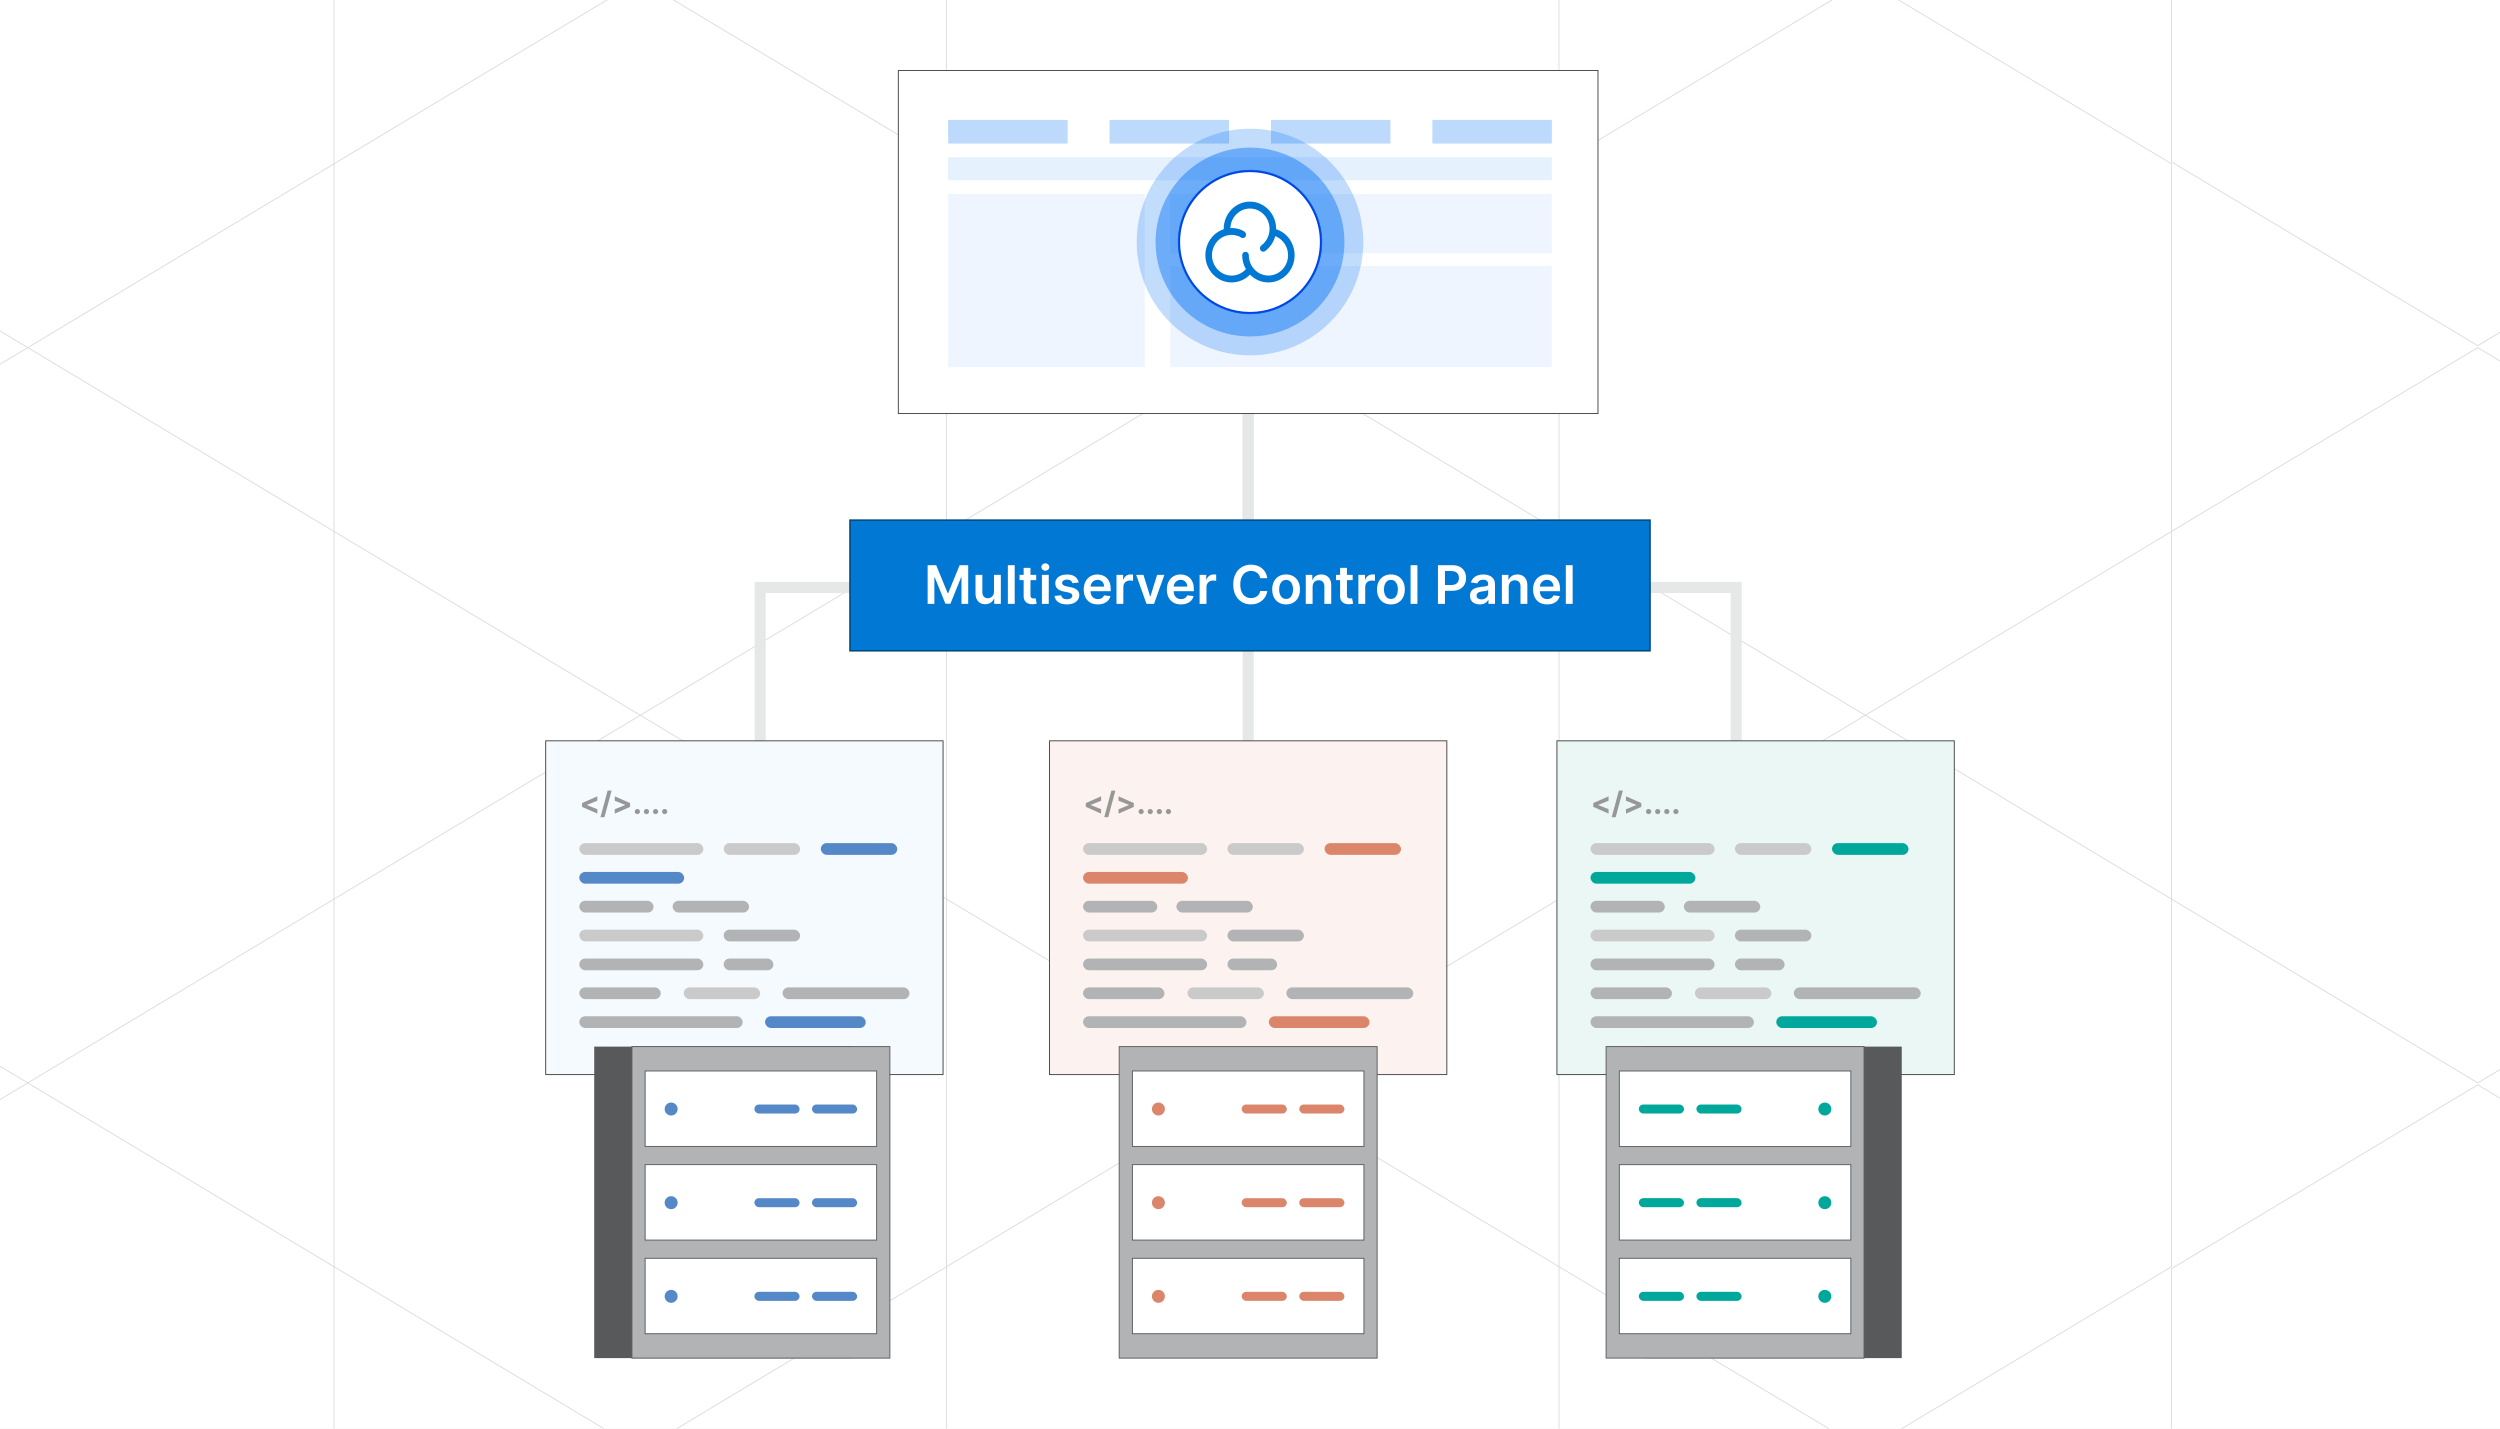 <?xml version="1.0" encoding="UTF-8"?><svg id="Layer_1" xmlns="http://www.w3.org/2000/svg" xmlns:xlink="http://www.w3.org/1999/xlink" viewBox="0 0 350 200"><rect x="0" y="0" width="350" height="200" fill="#333333" stroke="none"/><defs><clipPath id="clippath"><rect width="350" height="200" fill="none" stroke-width="0"/></clipPath><clipPath id="clippath-1"><rect x="-82.634" y="-3.074" width="515.268" height="206.147" fill="none" stroke-width="0"/></clipPath></defs><g clip-path="url(#clippath)"><rect width="350" height="200" fill="#fff" stroke-width="0"/><rect x="-83.021" y="-3.208" width="516.043" height="206.417" fill="#fff" stroke-width="0"/><rect x="-83.021" y="-3.208" width="516.043" height="206.417" fill="#fff" stroke-width="0"/><g clip-path="url(#clippath-1)"><rect x="-82.634" y="-3.074" width="516.043" height="206.417" fill="#fff" stroke-width="0"/><rect x="-82.634" y="-3.074" width="516.043" height="206.417" fill="none" stroke="#dbdcdd" stroke-miterlimit="10" stroke-width=".129"/><polygon points="132.513 125.87 132.513 74.4 175.387 48.666 218.262 74.4 218.262 125.87 175.387 151.604 132.513 125.87" fill="none" stroke="#dbdcdd" stroke-miterlimit="10" stroke-width=".129"/><polygon points="218.262 74.4 218.262 22.931 261.136 -2.804 304.011 22.931 304.011 74.4 261.136 100.135 218.262 74.4" fill="none" stroke="#dbdcdd" stroke-miterlimit="10" stroke-width=".129"/><polygon points="46.764 74.4 46.764 22.931 89.638 -2.804 132.513 22.931 132.513 74.4 89.638 100.135 46.764 74.4" fill="none" stroke="#dbdcdd" stroke-miterlimit="10" stroke-width=".129"/><polygon points="46.764 177.339 46.764 125.87 89.638 100.135 132.513 125.87 132.513 177.339 89.638 203.074 46.764 177.339" fill="none" stroke="#dbdcdd" stroke-miterlimit="10" stroke-width=".129"/><polygon points="304.011 125.87 304.011 74.4 346.885 48.666 389.76 74.4 389.76 125.87 346.885 151.604 304.011 125.87" fill="none" stroke="#dbdcdd" stroke-miterlimit="10" stroke-width=".129"/><polygon points="218.262 177.339 218.262 125.87 261.136 100.135 304.011 125.87 304.011 177.339 261.136 203.074 218.262 177.339" fill="none" stroke="#dbdcdd" stroke-miterlimit="10" stroke-width=".129"/><polygon points="132.513 228.808 132.513 177.339 175.387 151.604 218.262 177.339 218.262 228.808 175.387 254.543 132.513 228.808" fill="none" stroke="#dbdcdd" stroke-miterlimit="10" stroke-width=".129"/><polygon points="-38.985 228.808 -38.985 177.339 3.889 151.604 46.764 177.339 46.764 228.808 3.889 254.543 -38.985 228.808" fill="none" stroke="#dbdcdd" stroke-miterlimit="10" stroke-width=".129"/><polygon points="-38.985 22.931 -38.985 -28.538 3.889 -54.273 46.764 -28.538 46.764 22.931 3.889 48.666 -38.985 22.931" fill="none" stroke="#dbdcdd" stroke-miterlimit="10" stroke-width=".129"/><polygon points="304.011 22.661 304.011 -28.808 346.885 -54.543 389.76 -28.808 389.76 22.661 346.885 48.396 304.011 22.661" fill="none" stroke="#dbdcdd" stroke-miterlimit="10" stroke-width=".129"/><polygon points="304.011 229.078 304.011 177.609 346.885 151.874 389.76 177.609 389.76 229.078 346.885 254.813 304.011 229.078" fill="none" stroke="#dbdcdd" stroke-miterlimit="10" stroke-width=".129"/><polygon points="132.506 22.661 132.506 -28.808 175.381 -54.543 218.255 -28.808 218.255 22.661 175.381 48.396 132.506 22.661" fill="none" stroke="#dbdcdd" stroke-miterlimit="10" stroke-width=".129"/><polygon points="-38.985 125.87 -38.985 74.4 3.889 48.666 46.764 74.4 46.764 125.87 3.889 151.604 -38.985 125.87" fill="none" stroke="#dbdcdd" stroke-miterlimit="10" stroke-width=".129"/></g><polyline points="174.742 44.201 174.742 82.245 106.425 82.245 106.425 111.549" fill="none" stroke="#e6e7e7" stroke-miterlimit="10" stroke-width="1.548"/><polyline points="174.742 44.201 174.742 82.245 243.059 82.245 243.059 111.549" fill="none" stroke="#e6e7e7" stroke-miterlimit="10" stroke-width="1.548"/><line x1="174.742" y1="81.964" x2="174.742" y2="111.268" fill="none" stroke="#e6e7e7" stroke-miterlimit="10" stroke-width="1.548"/><rect x="146.927" y="103.716" width="55.63" height="46.728" fill="#fcf3f0" stroke="#414042" stroke-miterlimit="10" stroke-width=".129"/><rect x="151.627" y="118.034" width="17.371" height="1.643" rx=".822" ry=".822" fill="#cacaca" stroke-width="0"/><rect x="171.845" y="118.034" width="10.702" height="1.643" rx=".822" ry=".822" fill="#cacaca" stroke-width="0"/><rect x="185.441" y="118.034" width="10.702" height="1.643" rx=".822" ry=".822" fill="#db866b" stroke-width="0"/><rect x="151.627" y="122.074" width="14.685" height="1.643" rx=".822" ry=".822" fill="#db866b" stroke-width="0"/><rect x="151.627" y="126.114" width="10.398" height="1.643" rx=".822" ry=".822" fill="#b1b3b5" stroke-width="0"/><rect x="164.694" y="126.114" width="10.702" height="1.643" rx=".822" ry=".822" fill="#b1b3b5" stroke-width="0"/><rect x="151.627" y="130.155" width="17.371" height="1.643" rx=".822" ry=".822" fill="#cacaca" stroke-width="0"/><rect x="171.845" y="130.155" width="10.702" height="1.643" rx=".822" ry=".822" fill="#b1b3b5" stroke-width="0"/><rect x="151.627" y="134.195" width="17.371" height="1.643" rx=".822" ry=".822" fill="#b1b3b5" stroke-width="0"/><rect x="171.845" y="134.195" width="6.957" height="1.643" rx=".822" ry=".822" fill="#b1b3b5" stroke-width="0"/><rect x="151.627" y="138.235" width="11.403" height="1.643" rx=".822" ry=".822" fill="#b1b3b5" stroke-width="0"/><rect x="166.248" y="138.235" width="10.702" height="1.643" rx=".822" ry=".822" fill="#cacaca" stroke-width="0"/><rect x="180.09" y="138.235" width="17.767" height="1.643" rx=".822" ry=".822" fill="#b1b3b5" stroke-width="0"/><rect x="151.627" y="142.276" width="22.879" height="1.643" rx=".822" ry=".822" fill="#b1b3b5" stroke-width="0"/><rect x="177.635" y="142.276" width="14.096" height="1.643" rx=".822" ry=".822" fill="#db866b" stroke-width="0"/><path d="M152.013,112.963v-.536l2.142-.943v.616l-1.466.589.019-.032v.076l-.019-.032,1.466.589v.616l-2.142-.943Z" fill="#979797" stroke-width="0"/><path d="M156.155,110.68l-1.004,3.731h-.558l1.004-3.731h.559Z" fill="#979797" stroke-width="0"/><path d="M158.737,112.963l-2.142.943v-.616l1.467-.589-.02.032v-.076l.02.032-1.467-.589v-.616l2.142.943v.536Z" fill="#979797" stroke-width="0"/><path d="M159.759,113.981c-.1,0-.186-.036-.258-.107-.071-.071-.107-.157-.107-.258,0-.099.036-.185.107-.255.072-.071.158-.106.258-.106.098,0,.183.035.256.106.073.071.109.156.109.255,0,.067-.017.128-.051.184-.034.055-.079.099-.133.132-.055.033-.115.049-.181.049Z" fill="#979797" stroke-width="0"/><path d="M161.034,113.981c-.1,0-.186-.036-.258-.107-.071-.071-.107-.157-.107-.258,0-.099.036-.185.107-.255.072-.071.158-.106.258-.106.098,0,.183.035.256.106.073.071.109.156.109.255,0,.067-.017.128-.051.184-.034.055-.079.099-.133.132-.055.033-.115.049-.181.049Z" fill="#979797" stroke-width="0"/><path d="M162.309,113.981c-.1,0-.186-.036-.258-.107-.071-.071-.107-.157-.107-.258,0-.099.036-.185.107-.255.072-.071.158-.106.258-.106.098,0,.183.035.256.106.073.071.109.156.109.255,0,.067-.017.128-.051.184-.034.055-.079.099-.133.132-.055.033-.115.049-.181.049Z" fill="#979797" stroke-width="0"/><path d="M163.583,113.981c-.1,0-.186-.036-.258-.107-.071-.071-.107-.157-.107-.258,0-.099.036-.185.107-.255.072-.071.158-.106.258-.106.098,0,.183.035.256.106.073.071.109.156.109.255,0,.067-.017.128-.051.184-.034.055-.079.099-.133.132-.055.033-.115.049-.181.049Z" fill="#979797" stroke-width="0"/><rect x="217.971" y="103.716" width="55.63" height="46.728" fill="#ebf7f5" stroke="#414042" stroke-miterlimit="10" stroke-width=".129"/><rect x="222.672" y="118.034" width="17.371" height="1.643" rx=".822" ry=".822" fill="#cacaca" stroke-width="0"/><rect x="242.89" y="118.034" width="10.702" height="1.643" rx=".822" ry=".822" fill="#cacaca" stroke-width="0"/><rect x="256.485" y="118.034" width="10.702" height="1.643" rx=".822" ry=".822" fill="#00a79b" stroke-width="0"/><rect x="222.672" y="122.074" width="14.685" height="1.643" rx=".822" ry=".822" fill="#00a79b" stroke-width="0"/><rect x="222.672" y="126.114" width="10.398" height="1.643" rx=".822" ry=".822" fill="#b1b3b5" stroke-width="0"/><rect x="235.738" y="126.114" width="10.702" height="1.643" rx=".822" ry=".822" fill="#b1b3b5" stroke-width="0"/><rect x="222.672" y="130.155" width="17.371" height="1.643" rx=".822" ry=".822" fill="#cacaca" stroke-width="0"/><rect x="242.89" y="130.155" width="10.702" height="1.643" rx=".822" ry=".822" fill="#b1b3b5" stroke-width="0"/><rect x="222.672" y="134.195" width="17.371" height="1.643" rx=".822" ry=".822" fill="#b1b3b5" stroke-width="0"/><rect x="242.89" y="134.195" width="6.957" height="1.643" rx=".822" ry=".822" fill="#b1b3b5" stroke-width="0"/><rect x="222.672" y="138.235" width="11.403" height="1.643" rx=".822" ry=".822" fill="#b1b3b5" stroke-width="0"/><rect x="237.293" y="138.235" width="10.702" height="1.643" rx=".822" ry=".822" fill="#cacaca" stroke-width="0"/><rect x="251.134" y="138.235" width="17.767" height="1.643" rx=".822" ry=".822" fill="#b1b3b5" stroke-width="0"/><rect x="222.672" y="142.276" width="22.879" height="1.643" rx=".822" ry=".822" fill="#b1b3b5" stroke-width="0"/><rect x="248.679" y="142.276" width="14.096" height="1.643" rx=".822" ry=".822" fill="#00a79b" stroke-width="0"/><path d="M223.057,112.963v-.536l2.142-.943v.616l-1.466.589.019-.032v.076l-.019-.032,1.466.589v.616l-2.142-.943Z" fill="#979797" stroke-width="0"/><path d="M227.199,110.68l-1.004,3.731h-.558l1.004-3.731h.558Z" fill="#979797" stroke-width="0"/><path d="M229.78,112.963l-2.142.943v-.616l1.467-.589-.019.032v-.076l.019.032-1.467-.589v-.616l2.142.943v.536Z" fill="#979797" stroke-width="0"/><path d="M230.804,113.981c-.101,0-.186-.036-.258-.107-.072-.071-.107-.157-.107-.258,0-.099.035-.185.107-.255.071-.071.157-.106.258-.106.097,0,.183.035.255.106.073.071.11.156.11.255,0,.067-.018.128-.052.184-.033.055-.078.099-.133.132-.055.033-.115.049-.181.049Z" fill="#979797" stroke-width="0"/><path d="M232.078,113.981c-.101,0-.186-.036-.258-.107-.072-.071-.107-.157-.107-.258,0-.099.035-.185.107-.255.071-.071.157-.106.258-.106.097,0,.183.035.255.106.073.071.11.156.11.255,0,.067-.018.128-.052.184-.033.055-.078.099-.133.132-.055.033-.115.049-.181.049Z" fill="#979797" stroke-width="0"/><path d="M233.352,113.981c-.101,0-.186-.036-.258-.107-.072-.071-.107-.157-.107-.258,0-.099.035-.185.107-.255.071-.071.157-.106.258-.106.097,0,.183.035.255.106.073.071.11.156.11.255,0,.067-.018.128-.052.184-.033.055-.078.099-.133.132-.055.033-.115.049-.181.049Z" fill="#979797" stroke-width="0"/><path d="M234.628,113.981c-.101,0-.186-.036-.258-.107-.072-.071-.107-.157-.107-.258,0-.099.035-.185.107-.255.071-.071.157-.106.258-.106.097,0,.183.035.255.106.073.071.11.156.11.255,0,.067-.018.128-.052.184-.033.055-.078.099-.133.132-.055.033-.115.049-.181.049Z" fill="#979797" stroke-width="0"/><rect x="76.399" y="103.716" width="55.63" height="46.728" fill="#f5faff" stroke="#414042" stroke-miterlimit="10" stroke-width=".129"/><rect x="81.099" y="118.034" width="17.371" height="1.643" rx=".822" ry=".822" fill="#cacaca" stroke-width="0"/><rect x="101.317" y="118.034" width="10.702" height="1.643" rx=".822" ry=".822" fill="#cacaca" stroke-width="0"/><rect x="114.913" y="118.034" width="10.702" height="1.643" rx=".822" ry=".822" fill="#5488c6" stroke-width="0"/><rect x="81.099" y="122.074" width="14.685" height="1.643" rx=".822" ry=".822" fill="#5488c6" stroke-width="0"/><rect x="81.099" y="126.114" width="10.398" height="1.643" rx=".822" ry=".822" fill="#b1b3b5" stroke-width="0"/><rect x="94.165" y="126.114" width="10.702" height="1.643" rx=".822" ry=".822" fill="#b1b3b5" stroke-width="0"/><rect x="81.099" y="130.155" width="17.371" height="1.643" rx=".822" ry=".822" fill="#cacaca" stroke-width="0"/><rect x="101.317" y="130.155" width="10.702" height="1.643" rx=".822" ry=".822" fill="#b1b3b5" stroke-width="0"/><rect x="81.099" y="134.195" width="17.371" height="1.643" rx=".822" ry=".822" fill="#b1b3b5" stroke-width="0"/><rect x="101.317" y="134.195" width="6.957" height="1.643" rx=".822" ry=".822" fill="#b1b3b5" stroke-width="0"/><rect x="81.099" y="138.235" width="11.403" height="1.643" rx=".822" ry=".822" fill="#b1b3b5" stroke-width="0"/><rect x="95.72" y="138.235" width="10.702" height="1.643" rx=".822" ry=".822" fill="#cacaca" stroke-width="0"/><rect x="109.562" y="138.235" width="17.767" height="1.643" rx=".822" ry=".822" fill="#b1b3b5" stroke-width="0"/><rect x="81.099" y="142.276" width="22.879" height="1.643" rx=".822" ry=".822" fill="#b1b3b5" stroke-width="0"/><rect x="107.106" y="142.276" width="14.096" height="1.643" rx=".822" ry=".822" fill="#5488c6" stroke-width="0"/><path d="M81.484,112.963v-.536l2.142-.943v.616l-1.466.589.019-.032v.076l-.019-.032,1.466.589v.616l-2.142-.943Z" fill="#979797" stroke-width="0"/><path d="M85.627,110.68l-1.004,3.731h-.558l1.004-3.731h.559Z" fill="#979797" stroke-width="0"/><path d="M88.209,112.963l-2.142.943v-.616l1.467-.589-.02.032v-.076l.02.032-1.467-.589v-.616l2.142.943v.536Z" fill="#979797" stroke-width="0"/><path d="M89.231,113.981c-.1,0-.186-.036-.258-.107-.071-.071-.107-.157-.107-.258,0-.099.036-.185.107-.255.072-.071.158-.106.258-.106.098,0,.183.035.256.106.073.071.109.156.109.255,0,.067-.017.128-.051.184-.034.055-.079.099-.133.132-.055.033-.115.049-.181.049Z" fill="#979797" stroke-width="0"/><path d="M90.505,113.981c-.1,0-.186-.036-.258-.107-.071-.071-.107-.157-.107-.258,0-.099.036-.185.107-.255.072-.071.158-.106.258-.106.098,0,.183.035.256.106.073.071.109.156.109.255,0,.067-.017.128-.051.184-.034.055-.079.099-.133.132-.055.033-.115.049-.181.049Z" fill="#979797" stroke-width="0"/><path d="M91.78,113.981c-.1,0-.186-.036-.258-.107-.071-.071-.107-.157-.107-.258,0-.099.036-.185.107-.255.072-.071.158-.106.258-.106.098,0,.183.035.256.106.073.071.109.156.109.255,0,.067-.017.128-.051.184-.034.055-.079.099-.133.132-.055.033-.115.049-.181.049Z" fill="#979797" stroke-width="0"/><path d="M93.055,113.981c-.1,0-.186-.036-.258-.107-.071-.071-.107-.157-.107-.258,0-.099.036-.185.107-.255.072-.071.158-.106.258-.106.098,0,.183.035.256.106.073.071.109.156.109.255,0,.067-.017.128-.051.184-.034.055-.079.099-.133.132-.055.033-.115.049-.181.049Z" fill="#979797" stroke-width="0"/><rect x="125.766" y="9.865" width="97.951" height="48.032" fill="#fff" stroke="#414042" stroke-miterlimit="10" stroke-width=".129"/><g opacity=".48"><rect x="132.74" y="27.16" width="27.546" height="24.246" fill="#0070f3" opacity=".14" stroke-width="0"/><rect x="163.834" y="27.16" width="53.426" height="8.313" fill="#0070f3" opacity=".14" stroke-width="0"/><rect x="163.834" y="37.242" width="53.426" height="14.164" rx=".042" ry=".042" fill="#0070f3" opacity=".14" stroke-width="0"/><rect x="132.74" y="22.006" width="84.52" height="3.229" fill="#0070f3" opacity=".21" stroke-width="0"/><g opacity=".54"><rect x="132.74" y="16.787" width="16.728" height="3.311" fill="#0070f3" stroke-width="0"/><rect x="155.337" y="16.787" width="16.728" height="3.311" fill="#0070f3" stroke-width="0"/><rect x="177.935" y="16.787" width="16.728" height="3.311" fill="#0070f3" stroke-width="0"/><rect x="200.532" y="16.787" width="16.728" height="3.311" fill="#0070f3" stroke-width="0"/></g></g><circle cx="175" cy="33.881" r="10.056" fill="#6aa4ea" stroke="#0070f3" stroke-miterlimit="10" stroke-width=".105"/><g id="settings"><circle cx="175" cy="33.881" r="1.61" fill="none" stroke="#fff" stroke-linecap="round" stroke-miterlimit="10" stroke-width=".572"/><path d="M179.133,33.186l-1-.045c-.08-.341-.214-.661-.394-.951l.675-.739c.062-.062.062-.163,0-.225l-.759-.759c-.062-.062-.163-.062-.225,0l-.739.675c-.289-.179-.61-.313-.951-.394l-.045-1c0-.088-.071-.159-.159-.159h-1.073c-.088,0-.159.071-.159.159l-.045,1c-.341.08-.661.214-.951.394l-.739-.675c-.062-.062-.163-.062-.225,0l-.759.759c-.062.062-.062.163,0,.225l.675.739c-.179.289-.313.61-.394.951l-1.0.045c-.088,0-.159.071-.159.159v1.073c0,.088.071.159.159.159l1.0.045c.08.341.214.661.394.951l-.675.739c-.062.062-.062.163,0,.225l.759.759c.062.062.163.062.225,0l.739-.675c.289.179.61.313.951.394l.045,1c0,.088.071.159.159.159h1.073c.088,0,.159-.071.159-.159l.045-1c.341-.08.661-.214.951-.394l.739.675c.062.062.163.062.225,0l.759-.759c.062-.062.062-.163,0-.225l-.675-.739c.179-.289.313-.61.394-.951l1-.045c.088,0,.159-.071.159-.159v-1.073c0-.088-.071-.159-.159-.159Z" fill="none" stroke="#fff" stroke-linecap="round" stroke-miterlimit="10" stroke-width=".572"/></g><circle cx="175" cy="33.885" r="15.864" fill="#0070f3" opacity=".24" stroke-width="0"/><circle cx="175" cy="33.885" r="13.22" fill="#0070f3" opacity=".44" stroke-width="0"/><path d="M184.914,33.884c0,3.108-1.43,5.881-3.667,7.697-1.705,1.387-3.879,2.219-6.247,2.219-2.368,0-4.542-.831-6.247-2.219-2.237-1.816-3.667-4.589-3.667-7.697,0-5.475,4.439-9.914,9.914-9.914s9.914,4.439,9.914,9.914Z" fill="#fff" stroke="#0042e3" stroke-miterlimit="10" stroke-width=".258"/><path d="M180.417,33.312c-.452-.574-1.064-1.001-1.758-1.227v-.045c0-2.101-1.643-3.813-3.668-3.813-2.027,0-3.671,1.708-3.671,3.814v.052c-1.484.486-2.567,1.931-2.567,3.636,0,2.101,1.645,3.814,3.67,3.814.972-.002,1.903-.398,2.578-1.098.674.7,1.604,1.096,2.575,1.098,2.022,0,3.671-1.708,3.671-3.814,0-.878-.298-1.737-.83-2.417ZM177.577,38.578c-1.511,0-2.742-1.278-2.742-2.85.004-.259-.205-.475-.464-.481-.256.004-.464.216-.464.472v.01c0,.712.191,1.38.518,1.951-.507.572-1.237.901-2.002.903-1.512,0-2.744-1.279-2.744-2.85s1.232-2.849,2.744-2.849c.327,0,.646.061.951.174.004,0,.007.004.01.004.106.037.255.109.301.15.082.075.19.117.301.117.136,0,.265-.062.35-.169.167-.202.144-.502-.051-.677-.202-.178-.518-.299-.595-.327-.403-.153-.831-.231-1.263-.231-.059,0-.117,0-.176.004.062-1.518,1.266-2.732,2.744-2.732,1.511,0,2.742,1.278,2.742,2.85.003.912-.425,1.774-1.153,2.323-.207.158-.255.453-.109.668.089.13.234.202.379.202.093,0,.186-.028.269-.089.692-.519,1.189-1.256,1.41-2.092,1.06.408,1.796,1.473,1.796,2.675-.004,1.567-1.234,2.845-2.75,2.845Z" fill="#0178d4" stroke-width="0"/><rect x="156.686" y="146.526" width="36.111" height="43.61" fill="#b1b3b5" stroke="#58595b" stroke-miterlimit="10" stroke-width=".129"/><rect x="158.535" y="149.938" width="32.415" height="10.562" fill="#fff" stroke="#58595b" stroke-miterlimit="10" stroke-width=".129"/><circle cx="162.177" cy="155.264" r=".91" fill="#db866b" stroke-width="0"/><rect x="173.832" y="154.632" width="6.324" height="1.265" rx=".632" ry=".632" fill="#db866b" stroke-width="0"/><rect x="181.894" y="154.632" width="6.324" height="1.265" rx=".632" ry=".632" fill="#db866b" stroke-width="0"/><rect x="158.535" y="163.049" width="32.415" height="10.562" fill="#fff" stroke="#58595b" stroke-miterlimit="10" stroke-width=".129"/><circle cx="162.177" cy="168.376" r=".91" fill="#db866b" stroke-width="0"/><rect x="173.832" y="167.744" width="6.324" height="1.265" rx=".632" ry=".632" fill="#db866b" stroke-width="0"/><rect x="181.894" y="167.744" width="6.324" height="1.265" rx=".632" ry=".632" fill="#db866b" stroke-width="0"/><rect x="158.535" y="176.161" width="32.415" height="10.562" fill="#fff" stroke="#58595b" stroke-miterlimit="10" stroke-width=".129"/><circle cx="162.177" cy="181.488" r=".91" fill="#db866b" stroke-width="0"/><rect x="173.832" y="180.855" width="6.324" height="1.265" rx=".632" ry=".632" fill="#db866b" stroke-width="0"/><rect x="181.894" y="180.855" width="6.324" height="1.265" rx=".632" ry=".632" fill="#db866b" stroke-width="0"/><rect x="230.135" y="146.526" width="36.111" height="43.61" fill="#58595b" stroke-width="0"/><rect x="224.856" y="146.526" width="36.111" height="43.61" transform="translate(485.822 336.661) rotate(-180)" fill="#b1b3b5" stroke="#58595b" stroke-miterlimit="10" stroke-width=".129"/><rect x="226.704" y="149.938" width="32.415" height="10.562" transform="translate(485.822 310.438) rotate(-180)" fill="#fff" stroke="#58595b" stroke-miterlimit="10" stroke-width=".129"/><circle cx="255.476" cy="155.264" r=".91" fill="#00a79b" stroke-width="0"/><rect x="237.498" y="154.632" width="6.324" height="1.265" rx=".632" ry=".632" transform="translate(481.32 310.529) rotate(-180)" fill="#00a79b" stroke-width="0"/><rect x="229.435" y="154.632" width="6.324" height="1.265" rx=".632" ry=".632" transform="translate(465.194 310.529) rotate(180)" fill="#00a79b" stroke-width="0"/><rect x="226.704" y="163.049" width="32.415" height="10.562" transform="translate(485.822 336.661) rotate(-180)" fill="#fff" stroke="#58595b" stroke-miterlimit="10" stroke-width=".129"/><circle cx="255.476" cy="168.376" r=".91" fill="#00a79b" stroke-width="0"/><rect x="237.498" y="167.744" width="6.324" height="1.265" rx=".632" ry=".632" transform="translate(481.32 336.752) rotate(180)" fill="#00a79b" stroke-width="0"/><rect x="229.435" y="167.744" width="6.324" height="1.265" rx=".632" ry=".632" transform="translate(465.194 336.752) rotate(180)" fill="#00a79b" stroke-width="0"/><rect x="226.704" y="176.161" width="32.415" height="10.562" transform="translate(485.822 362.884) rotate(-180)" fill="#fff" stroke="#58595b" stroke-miterlimit="10" stroke-width=".129"/><circle cx="255.476" cy="181.488" r=".91" fill="#00a79b" stroke-width="0"/><rect x="237.498" y="180.855" width="6.324" height="1.265" rx=".632" ry=".632" transform="translate(481.32 362.975) rotate(180)" fill="#00a79b" stroke-width="0"/><rect x="229.435" y="180.855" width="6.324" height="1.265" rx=".632" ry=".632" transform="translate(465.194 362.975) rotate(-180)" fill="#00a79b" stroke-width="0"/><rect x="83.19" y="146.526" width="36.111" height="43.61" fill="#58595b" stroke-width="0"/><rect x="88.47" y="146.526" width="36.111" height="43.61" fill="#b1b3b5" stroke="#58595b" stroke-miterlimit="10" stroke-width=".129"/><rect x="90.318" y="149.938" width="32.415" height="10.562" fill="#fff" stroke="#58595b" stroke-miterlimit="10" stroke-width=".129"/><circle cx="93.96" cy="155.264" r=".91" fill="#5488c6" stroke-width="0"/><rect x="105.615" y="154.632" width="6.324" height="1.265" rx=".632" ry=".632" fill="#5488c6" stroke-width="0"/><rect x="113.677" y="154.632" width="6.324" height="1.265" rx=".632" ry=".632" fill="#5488c6" stroke-width="0"/><rect x="90.318" y="163.049" width="32.415" height="10.562" fill="#fff" stroke="#58595b" stroke-miterlimit="10" stroke-width=".129"/><circle cx="93.96" cy="168.376" r=".91" fill="#5488c6" stroke-width="0"/><rect x="105.615" y="167.744" width="6.324" height="1.265" rx=".632" ry=".632" fill="#5488c6" stroke-width="0"/><rect x="113.677" y="167.744" width="6.324" height="1.265" rx=".632" ry=".632" fill="#5488c6" stroke-width="0"/><rect x="90.318" y="176.161" width="32.415" height="10.562" fill="#fff" stroke="#58595b" stroke-miterlimit="10" stroke-width=".129"/><circle cx="93.96" cy="181.488" r=".91" fill="#5488c6" stroke-width="0"/><rect x="105.615" y="180.855" width="6.324" height="1.265" rx=".632" ry=".632" fill="#5488c6" stroke-width="0"/><rect x="113.677" y="180.855" width="6.324" height="1.265" rx=".632" ry=".632" fill="#5488c6" stroke-width="0"/><rect x="118.997" y="72.819" width="112.006" height="18.29" fill="#0178d4" stroke="#004a7c" stroke-miterlimit="10" stroke-width=".219"/><path d="M129.869,79.126h1.2l1.607,3.923h.064l1.607-3.923h1.2v5.414h-.941v-3.719h-.05l-1.496,3.704h-.703l-1.496-3.711h-.05v3.727h-.941v-5.414Z" fill="#fff" stroke-width="0"/><path d="M139.16,82.832v-2.353h.957v4.06h-.928v-.722h-.042c-.092.228-.242.413-.451.558-.209.144-.466.217-.77.217-.266,0-.501-.06-.705-.178-.204-.119-.363-.292-.477-.521-.115-.228-.172-.504-.172-.829v-2.585h.957v2.437c0,.257.07.462.211.613.141.151.326.228.555.228.141,0,.277-.035.41-.103.132-.068.241-.171.326-.308.085-.137.128-.308.128-.514Z" fill="#fff" stroke-width="0"/><path d="M142.058,79.126v5.414h-.957v-5.414h.957Z" fill="#fff" stroke-width="0"/><path d="M145.068,80.479v.74h-2.334v-.74h2.334ZM143.31,79.506h.957v3.812c0,.128.019.227.06.295.04.068.092.114.157.139.065.024.137.037.217.037.06,0,.115-.004.165-.014.05-.009.088-.017.115-.023l.162.748c-.051.018-.124.037-.218.058s-.209.033-.345.037c-.24.007-.456-.03-.648-.11-.192-.08-.344-.205-.456-.374-.112-.169-.167-.381-.165-.634v-3.97Z" fill="#fff" stroke-width="0"/><path d="M146.35,79.903c-.151,0-.282-.051-.391-.152-.109-.101-.164-.223-.164-.366,0-.144.055-.268.164-.369.109-.101.24-.152.391-.152.153,0,.284.051.393.152.108.102.163.225.163.369,0,.143-.054.265-.163.366-.108.102-.239.152-.393.152ZM145.869,84.539v-4.06h.957v4.06h-.957Z" fill="#fff" stroke-width="0"/><path d="M151.018,81.552l-.872.095c-.025-.088-.068-.171-.128-.248-.061-.078-.143-.14-.245-.188-.102-.047-.227-.071-.376-.071-.199,0-.366.043-.5.129-.135.086-.202.198-.2.336-.002.118.042.214.131.288s.236.135.443.183l.692.148c.384.083.67.214.858.394.188.18.282.415.284.706-.002.255-.076.48-.224.675-.147.195-.351.347-.612.456-.261.109-.56.164-.899.164-.497,0-.897-.104-1.2-.313-.303-.209-.484-.5-.542-.874l.933-.09c.042.183.132.321.27.415.137.093.316.14.537.14.228,0,.41-.047.548-.14.139-.094.207-.209.207-.347,0-.116-.044-.212-.133-.288-.089-.076-.227-.134-.414-.174l-.693-.145c-.389-.081-.677-.218-.864-.411-.187-.193-.279-.437-.277-.733-.002-.25.066-.467.205-.651s.332-.327.579-.428c.248-.102.533-.152.857-.152.476,0,.851.102,1.125.304s.443.477.509.822Z" fill="#fff" stroke-width="0"/><path d="M153.693,84.618c-.407,0-.758-.085-1.053-.255-.295-.17-.522-.412-.681-.724-.159-.313-.238-.682-.238-1.106,0-.417.08-.785.239-1.101.159-.316.383-.563.67-.74.287-.177.625-.266,1.012-.266.251,0,.487.041.71.121.223.08.42.204.592.371.172.168.307.38.406.639.099.258.148.565.148.921v.293h-3.328v-.645h2.411c-.002-.183-.042-.347-.119-.49-.078-.144-.185-.257-.324-.339-.138-.083-.299-.124-.482-.124-.195,0-.367.047-.515.142s-.263.217-.345.37c-.082.152-.123.319-.126.501v.563c0,.236.043.438.129.606s.207.297.362.386c.155.089.336.134.544.134.139,0,.265-.02.378-.06s.211-.098.293-.176c.083-.078.145-.173.188-.288l.893.101c-.056.236-.163.442-.321.617s-.359.311-.604.407c-.245.096-.525.144-.841.144Z" fill="#fff" stroke-width="0"/><path d="M156.308,84.539v-4.06h.928v.677h.043c.074-.234.201-.415.382-.543s.387-.191.62-.191c.053,0,.113.002.179.006s.121.011.165.02v.88c-.041-.014-.104-.027-.191-.039-.087-.011-.171-.017-.252-.017-.175,0-.331.038-.469.112-.139.075-.247.178-.327.31-.079.132-.119.285-.119.458v2.387h-.957Z" fill="#fff" stroke-width="0"/><path d="M163.013,80.479l-1.446,4.06h-1.057l-1.446-4.06h1.02l.933,3.016h.043l.935-3.016h1.018Z" fill="#fff" stroke-width="0"/><path d="M165.332,84.618c-.407,0-.758-.085-1.053-.255-.295-.17-.522-.412-.681-.724-.159-.313-.238-.682-.238-1.106,0-.417.08-.785.239-1.101.159-.316.383-.563.67-.74.287-.177.625-.266,1.012-.266.251,0,.487.041.71.121.223.08.42.204.592.371.172.168.307.38.406.639.099.258.148.565.148.921v.293h-3.328v-.645h2.411c-.002-.183-.042-.347-.119-.49-.078-.144-.185-.257-.324-.339-.138-.083-.299-.124-.482-.124-.195,0-.367.047-.515.142s-.263.217-.345.37c-.082.152-.123.319-.126.501v.563c0,.236.043.438.129.606s.207.297.362.386c.155.089.336.134.544.134.139,0,.265-.02.378-.06s.211-.098.293-.176c.083-.078.145-.173.188-.288l.893.101c-.056.236-.163.442-.321.617s-.359.311-.604.407c-.245.096-.525.144-.841.144Z" fill="#fff" stroke-width="0"/><path d="M167.946,84.539v-4.06h.928v.677h.043c.074-.234.201-.415.382-.543s.387-.191.62-.191c.053,0,.113.002.179.006s.121.011.165.02v.88c-.041-.014-.104-.027-.191-.039-.087-.011-.171-.017-.252-.017-.175,0-.331.038-.469.112-.139.075-.247.178-.327.31-.079.132-.119.285-.119.458v2.387h-.957Z" fill="#fff" stroke-width="0"/><path d="M177.422,80.952h-.988c-.027-.162-.08-.306-.156-.432s-.17-.233-.283-.321c-.113-.088-.241-.155-.384-.2-.144-.045-.298-.067-.464-.067-.294,0-.555.074-.782.221-.228.147-.405.362-.534.645-.128.283-.193.628-.193,1.035,0,.415.065.763.194,1.046.129.283.308.496.534.64.226.144.486.215.778.215.162,0,.314-.021.456-.065.142-.043.27-.107.383-.191s.209-.189.289-.312c.078-.123.133-.264.162-.423l.988.005c-.037.257-.117.498-.238.724-.123.226-.283.424-.48.596s-.428.306-.692.402c-.265.096-.558.144-.88.144-.476,0-.9-.11-1.274-.331-.374-.22-.668-.539-.883-.954-.215-.416-.322-.915-.322-1.497,0-.583.108-1.082.325-1.497s.512-.733.885-.953c.374-.22.797-.331,1.269-.331.301,0,.582.043.84.127.26.085.49.208.693.372.201.163.369.362.5.597.131.235.217.504.258.805Z" fill="#fff" stroke-width="0"/><path d="M180.053,84.618c-.397,0-.74-.087-1.031-.262-.29-.174-.516-.418-.675-.732-.16-.314-.239-.68-.239-1.1s.079-.787.239-1.103c.159-.315.385-.56.675-.735.291-.174.635-.262,1.031-.262s.74.087,1.031.262c.29.175.516.419.675.735.16.315.239.683.239,1.103s-.079.786-.239,1.1c-.159.314-.385.558-.675.732-.291.175-.635.262-1.031.262ZM180.058,83.852c.216,0,.396-.059.54-.178s.252-.279.323-.48c.071-.201.107-.424.107-.671,0-.248-.036-.473-.107-.675-.071-.202-.179-.362-.323-.482-.144-.12-.324-.18-.54-.18-.22,0-.402.06-.548.18-.145.12-.254.281-.325.482-.071.202-.107.427-.107.675,0,.247.036.471.107.671.071.201.18.361.325.48s.328.178.548.178Z" fill="#fff" stroke-width="0"/><path d="M183.764,82.16v2.379h-.957v-4.06h.915v.69h.048c.093-.228.242-.408.448-.542.205-.134.459-.201.762-.201.28,0,.525.06.734.18.208.12.37.293.486.52.115.228.172.503.17.828v2.585h-.957v-2.437c0-.272-.069-.484-.21-.637-.14-.153-.333-.23-.58-.23-.167,0-.315.037-.445.11-.13.073-.231.178-.304.316-.073.137-.11.304-.11.499Z" fill="#fff" stroke-width="0"/><path d="M189.373,80.479v.74h-2.335v-.74h2.335ZM187.615,79.506h.956v3.812c0,.128.021.227.06.295.04.068.093.114.157.139.065.024.138.037.217.037.06,0,.115-.004.166-.014.05-.009.088-.017.114-.023l.161.748c-.051.018-.123.037-.218.058s-.209.033-.345.037c-.24.007-.456-.03-.647-.11-.192-.08-.345-.205-.456-.374-.112-.169-.167-.381-.165-.634v-3.97Z" fill="#fff" stroke-width="0"/><path d="M190.173,84.539v-4.06h.929v.677h.042c.074-.234.201-.415.382-.543s.388-.191.62-.191c.053,0,.112.002.178.006.066.004.121.011.166.02v.88c-.041-.014-.104-.027-.192-.039-.087-.011-.171-.017-.252-.017-.175,0-.331.038-.47.112-.138.075-.247.178-.326.31s-.119.285-.119.458v2.387h-.957Z" fill="#fff" stroke-width="0"/><path d="M194.727,84.618c-.397,0-.74-.087-1.031-.262-.29-.174-.516-.418-.675-.732-.16-.314-.239-.68-.239-1.1s.079-.787.239-1.103c.159-.315.385-.56.675-.735.291-.174.635-.262,1.031-.262s.74.087,1.031.262c.29.175.516.419.675.735.16.315.239.683.239,1.103s-.079.786-.239,1.1c-.159.314-.385.558-.675.732-.291.175-.635.262-1.031.262ZM194.732,83.852c.216,0,.396-.059.54-.178s.252-.279.323-.48c.071-.201.107-.424.107-.671,0-.248-.036-.473-.107-.675-.071-.202-.179-.362-.323-.482-.144-.12-.324-.18-.54-.18-.22,0-.402.06-.548.18-.145.12-.254.281-.325.482-.071.202-.107.427-.107.675,0,.247.036.471.107.671.071.201.18.361.325.48s.328.178.548.178Z" fill="#fff" stroke-width="0"/><path d="M198.439,79.126v5.414h-.957v-5.414h.957Z" fill="#fff" stroke-width="0"/><path d="M201.312,84.539v-5.414h2.03c.415,0,.765.078,1.048.232.282.155.497.368.643.639.144.271.218.578.218.921,0,.347-.073.656-.22.925s-.362.481-.647.636-.637.231-1.055.231h-1.346v-.806h1.214c.243,0,.442-.043.597-.127.155-.085.271-.201.346-.349.074-.148.112-.318.112-.51,0-.192-.038-.361-.112-.507-.075-.146-.19-.26-.347-.342s-.356-.123-.602-.123h-.898v4.594h-.981Z" fill="#fff" stroke-width="0"/><path d="M207.157,84.621c-.258,0-.488-.046-.694-.139-.205-.093-.367-.23-.486-.411s-.178-.405-.178-.671c0-.229.042-.418.126-.568.085-.15.2-.27.347-.359s.311-.158.496-.205c.184-.047.375-.081.572-.102.237-.025.431-.047.578-.067.148-.021.257-.052.324-.095.067-.043.102-.111.102-.202v-.016c0-.199-.059-.353-.177-.462-.118-.109-.288-.164-.511-.164-.234,0-.42.051-.556.153-.137.102-.229.223-.276.362l-.894-.127c.07-.247.186-.454.349-.62s.36-.291.595-.375c.234-.084.493-.126.777-.126.195,0,.391.023.584.069.194.046.371.121.531.226s.29.247.388.427c.098.18.146.405.146.674v2.717h-.92v-.558h-.031c-.059.113-.14.218-.245.316-.104.098-.236.176-.394.235-.158.059-.343.089-.554.089ZM207.405,83.918c.192,0,.358-.039.5-.115.141-.077.25-.178.326-.305.077-.127.115-.265.115-.415v-.478c-.03.025-.081.048-.152.069s-.15.04-.239.056c-.088.016-.175.03-.262.042-.086.013-.161.023-.225.032-.143.019-.271.051-.383.095-.113.044-.202.105-.268.184-.065.079-.098.18-.098.303,0,.176.065.31.193.399s.292.135.491.135Z" fill="#fff" stroke-width="0"/><path d="M211.222,82.16v2.379h-.957v-4.06h.915v.69h.048c.093-.228.242-.408.448-.542.205-.134.459-.201.762-.201.28,0,.525.06.734.18.208.12.37.293.486.52.115.228.172.503.17.828v2.585h-.957v-2.437c0-.272-.069-.484-.21-.637-.14-.153-.333-.23-.58-.23-.167,0-.315.037-.445.11-.13.073-.231.178-.304.316-.073.137-.11.304-.11.499Z" fill="#fff" stroke-width="0"/><path d="M216.602,84.618c-.407,0-.758-.085-1.054-.255-.295-.17-.521-.412-.681-.724-.158-.313-.237-.682-.237-1.106,0-.417.079-.785.239-1.101.159-.316.383-.563.67-.74.287-.177.625-.266,1.013-.266.25,0,.486.041.709.121.224.08.421.204.593.371.172.168.307.38.405.639s.148.565.148.921v.293h-3.328v-.645h2.411c-.002-.183-.042-.347-.119-.49-.078-.144-.185-.257-.324-.339-.139-.083-.299-.124-.482-.124-.195,0-.367.047-.516.142-.147.094-.263.217-.345.37-.082.152-.124.319-.125.501v.563c0,.236.043.438.129.606.087.169.207.297.362.386.155.089.337.134.545.134.139,0,.265-.02.378-.06.112-.04.21-.098.293-.176s.145-.173.188-.288l.894.101c-.057.236-.163.442-.321.617-.157.175-.358.311-.604.407-.245.096-.525.144-.841.144Z" fill="#fff" stroke-width="0"/><path d="M220.172,79.126v5.414h-.957v-5.414h.957Z" fill="#fff" stroke-width="0"/></g></svg>